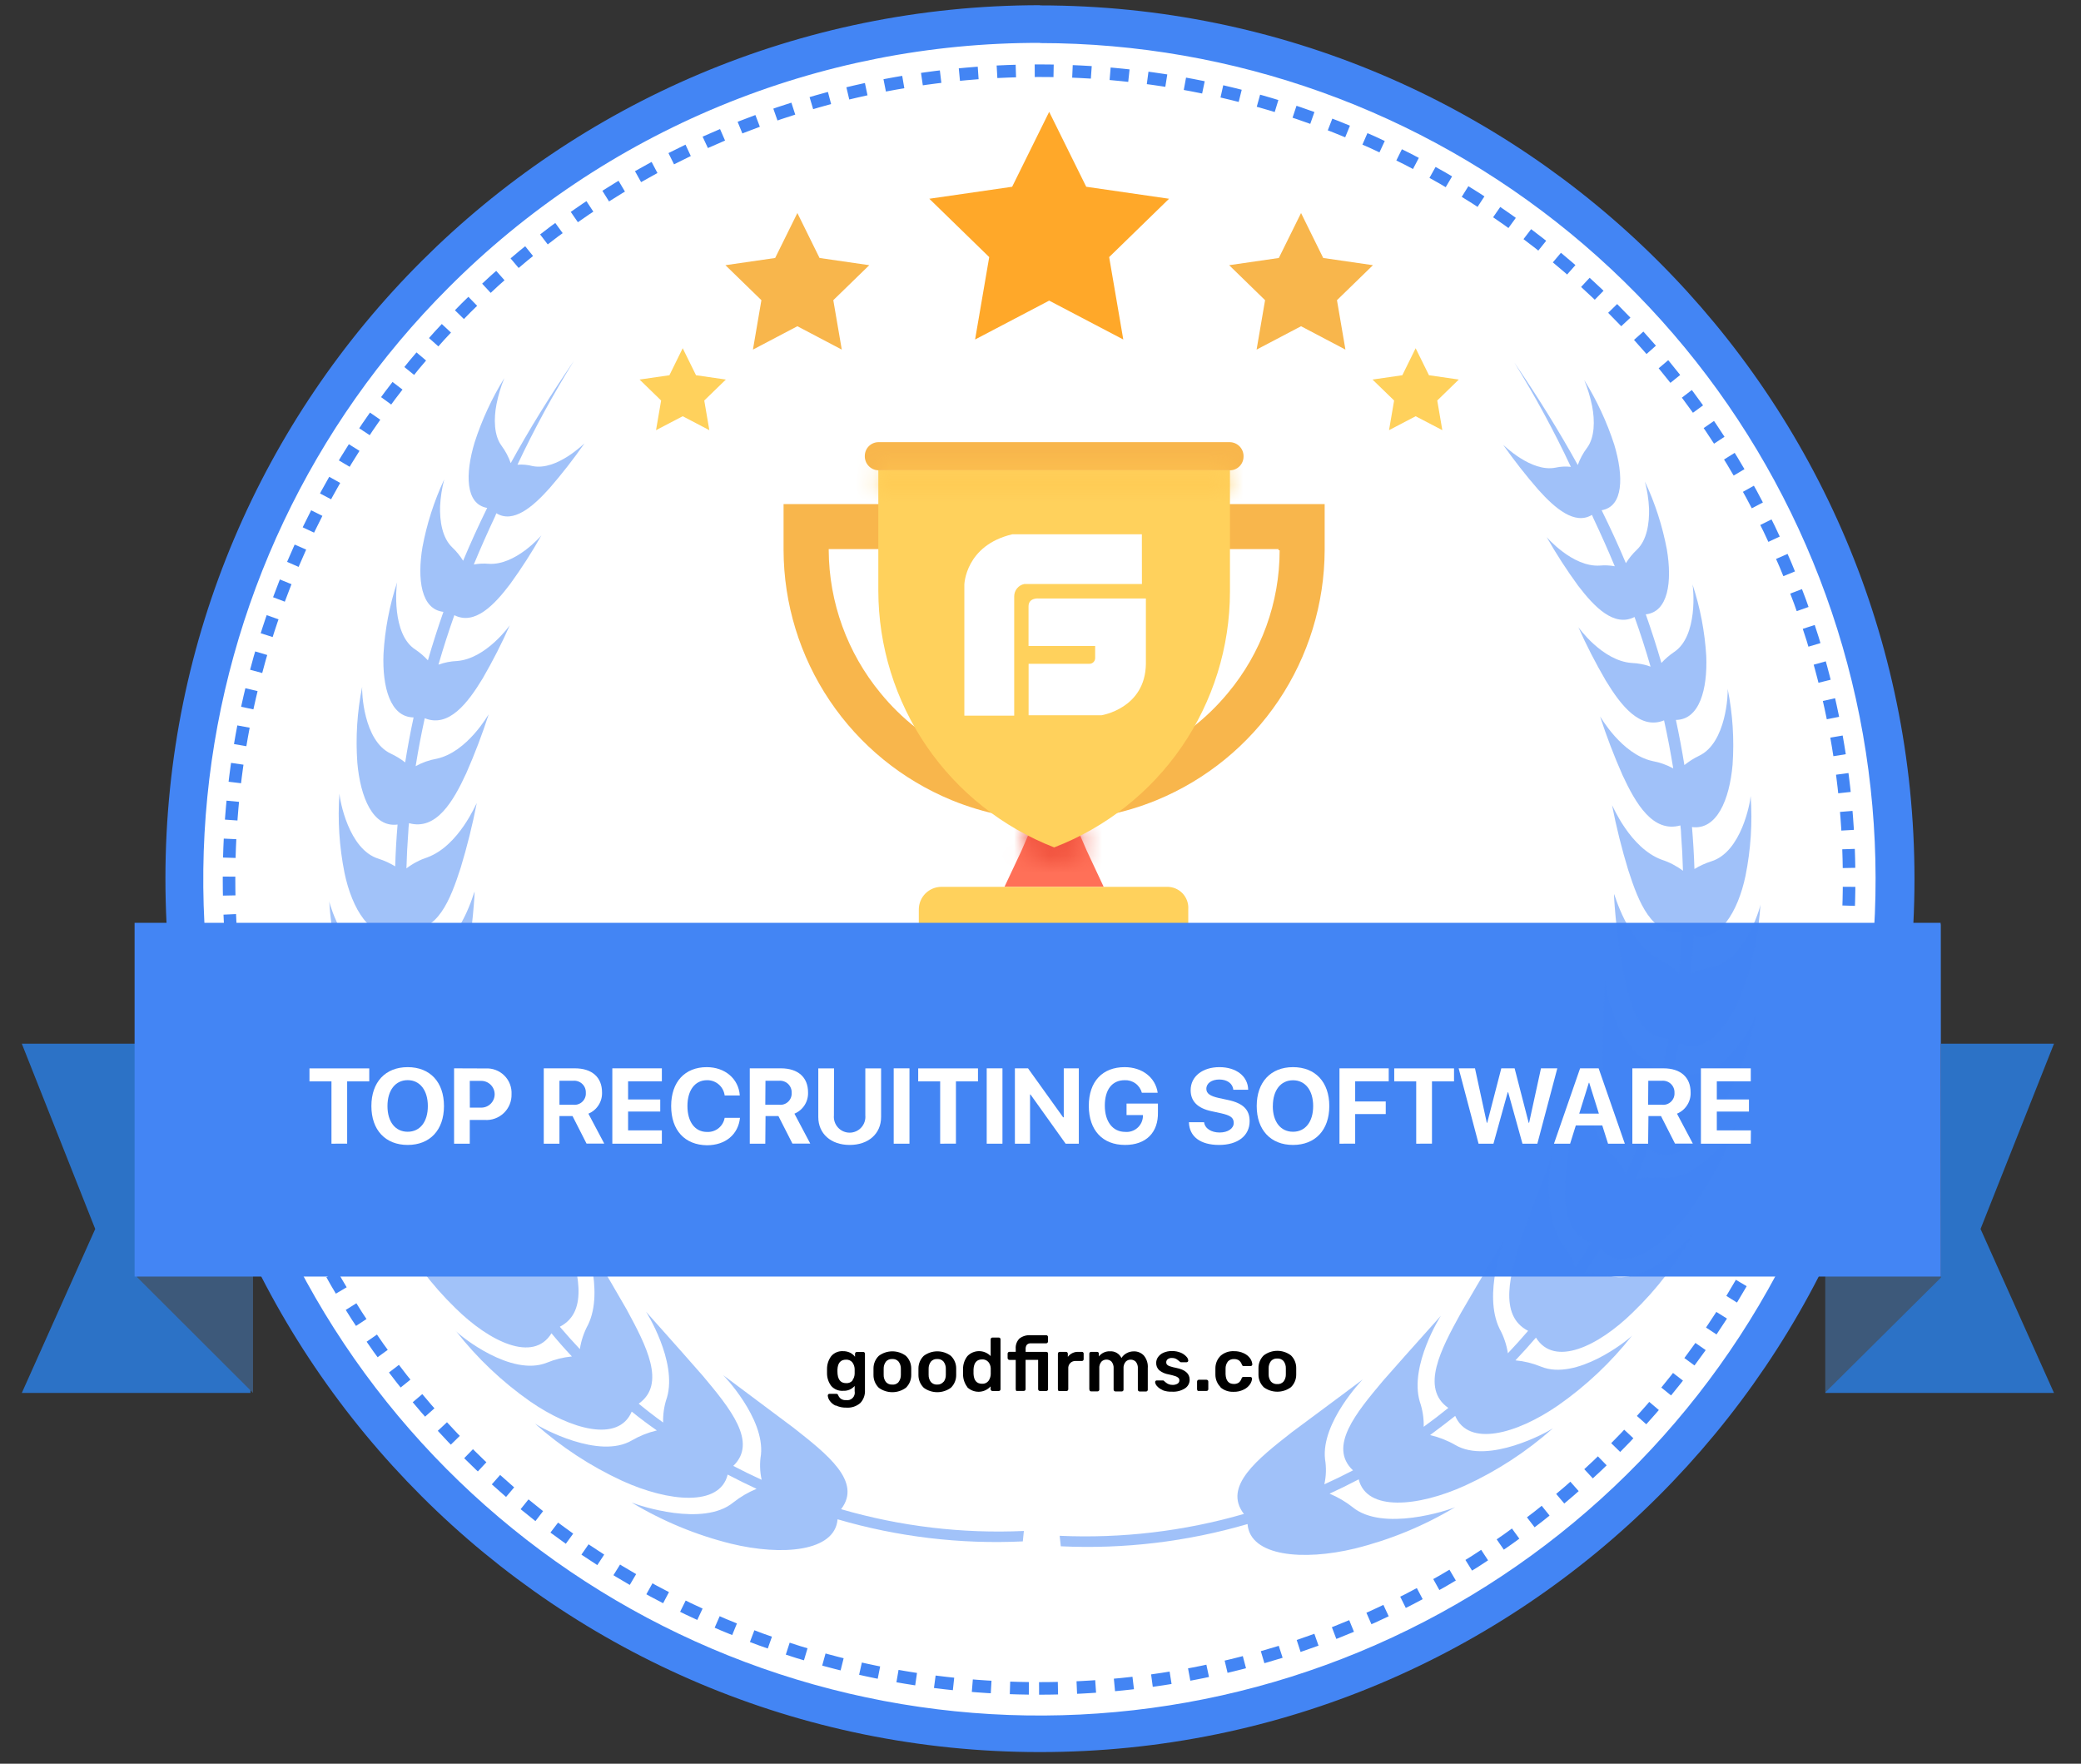 <svg width="118" height="100" viewBox="0 0 118 100" fill="none" xmlns="http://www.w3.org/2000/svg">
<rect x="0" y="0" width="118" height="100" fill="#333333" stroke="none"/>
<path d="M58.969 98.273C32.214 98.273 10.448 76.553 10.448 49.831C10.448 23.108 32.214 1.374 58.969 1.374C85.723 1.374 107.489 23.094 107.489 49.816C107.489 76.539 85.723 98.273 58.969 98.273Z" fill="white"/>
<path d="M58.969 2.442C69.938 2.449 80.565 6.259 89.04 13.223C97.514 20.186 103.313 29.872 105.447 40.632C107.58 51.391 105.918 62.557 100.742 72.228C95.567 81.899 87.198 89.476 77.062 93.668C66.927 97.861 55.651 98.41 45.156 95.221C34.661 92.032 25.596 85.304 19.506 76.181C13.416 67.058 10.677 56.106 11.756 45.191C12.835 34.275 17.666 24.072 25.424 16.318C29.823 11.902 35.053 8.401 40.812 6.017C46.572 3.634 52.746 2.415 58.98 2.432M58.98 0.295C31.581 0.306 9.38 22.471 9.38 49.816C9.38 77.162 31.581 99.341 58.969 99.341C86.357 99.341 108.558 77.173 108.558 49.831C108.558 22.489 86.354 0.306 58.969 0.306L58.98 0.295Z" fill="#4385F4"/>
<path d="M58.919 95.731C84.285 95.731 104.851 75.197 104.851 49.87C104.851 24.543 84.285 4.009 58.919 4.009C33.553 4.009 12.987 24.543 12.987 49.87C12.987 75.197 33.553 95.731 58.919 95.731Z" stroke="#4385F4" stroke-width="0.712" stroke-miterlimit="10" stroke-dasharray="1.07 1.07"/>
<path d="M62.583 50.283H56.957L57.919 48.239L58.748 46.324H60.796L61.625 48.239L62.583 50.283Z" fill="#FF7058"/>
<path d="M66.161 50.283H53.379C53.041 50.284 52.717 50.419 52.477 50.657C52.238 50.896 52.102 51.22 52.1 51.558V55.706H67.379V51.558C67.391 51.392 67.368 51.226 67.312 51.07C67.256 50.914 67.168 50.772 67.054 50.652C66.94 50.532 66.802 50.437 66.648 50.373C66.495 50.31 66.331 50.279 66.165 50.283" fill="#FFD15C"/>
<mask id="mask0_7642_195188" style="mask-type:luminance" maskUnits="userSpaceOnUse" x="57" y="46" width="5" height="4">
<path d="M61.625 48.239C61.126 48.503 60.614 48.741 60.091 48.951L59.77 49.015L59.45 48.887C58.926 48.677 58.414 48.439 57.915 48.175L58.745 46.26H60.724L61.625 48.239Z" fill="white"/>
</mask>
<g mask="url(#mask0_7642_195188)">
<path d="M63.405 44.479H56.138V50.785H63.405V44.479Z" fill="#F1543F"/>
</g>
<path d="M69.743 25.07H49.804C49.602 25.073 49.409 25.155 49.266 25.298C49.123 25.441 49.041 25.634 49.038 25.836C49.033 25.941 49.049 26.046 49.085 26.145C49.12 26.244 49.176 26.334 49.247 26.411C49.318 26.489 49.404 26.551 49.5 26.595C49.595 26.638 49.699 26.662 49.804 26.666H69.743C69.946 26.664 70.14 26.582 70.284 26.439C70.428 26.296 70.51 26.103 70.513 25.9C70.518 25.795 70.502 25.689 70.466 25.59C70.43 25.491 70.374 25.4 70.303 25.323C70.231 25.246 70.145 25.184 70.049 25.14C69.953 25.097 69.849 25.073 69.743 25.07ZM44.431 28.581V31.198C44.442 34.236 45.352 37.203 47.047 39.725C48.742 42.246 51.146 44.209 53.956 45.366C57.682 46.896 61.862 46.896 65.588 45.366C68.397 44.209 70.801 42.246 72.496 39.725C74.191 37.203 75.102 34.236 75.113 31.198V28.581H44.431ZM72.56 31.198C72.562 34.161 71.521 37.03 69.619 39.302C68.418 40.751 66.914 41.919 65.213 42.723C63.512 43.528 61.655 43.95 59.774 43.959C57.89 43.964 56.029 43.548 54.327 42.742C52.624 41.936 51.123 40.761 49.932 39.302C48.047 37.02 47.008 34.158 46.991 31.198V31.134H72.496V31.198H72.56Z" fill="#F8B64C"/>
<path d="M69.743 26.669V33.559C69.738 36.698 68.782 39.761 67.003 42.347C65.224 44.933 62.703 46.92 59.774 48.047C56.841 46.906 54.32 44.907 52.541 42.311C50.763 39.714 49.809 36.642 49.804 33.495V26.669H69.743Z" fill="#FFD15C"/>
<mask id="mask1_7642_195188" style="mask-type:luminance" maskUnits="userSpaceOnUse" x="49" y="26" width="21" height="2">
<path d="M69.679 26.669H49.8V27.627H69.679V26.669Z" fill="white"/>
</mask>
<g mask="url(#mask1_7642_195188)">
<path d="M71.46 24.889H48.02V29.407H71.46V24.889Z" fill="#FFC952"/>
</g>
<path d="M58.894 33.933C58.894 33.933 58.321 33.876 58.321 34.381V36.628H62.099V37.301C62.1 37.347 62.092 37.393 62.075 37.436C62.057 37.479 62.031 37.518 61.997 37.549C61.963 37.581 61.923 37.605 61.879 37.62C61.835 37.635 61.789 37.64 61.743 37.636H58.325V40.555H62.455C62.455 40.555 64.947 40.174 64.976 37.636V33.933H58.894ZM64.748 30.294H57.399C54.739 30.924 54.682 33.142 54.682 33.142V40.577H57.509V33.812C57.509 33.648 57.565 33.489 57.668 33.362C57.771 33.235 57.915 33.147 58.075 33.114H64.751L64.748 30.294Z" fill="white"/>
<path opacity="0.5" d="M35.8 85.184L35.761 85.159C35.761 85.159 35.775 85.17 35.8 85.184ZM30.327 80.737L30.299 80.709C30.299 80.709 30.309 80.723 30.327 80.737ZM25.866 75.485L25.848 75.457C25.848 75.457 25.852 75.485 25.866 75.485ZM18.677 51.116V51.095C18.677 51.095 18.659 51.106 18.677 51.12V51.116ZM19.243 44.981C19.245 44.969 19.245 44.958 19.243 44.946C19.243 44.946 19.24 44.96 19.243 44.981ZM20.536 38.928C20.536 38.928 20.539 38.918 20.536 38.925V38.928Z" fill="#4385F4"/>
<g opacity="0.5">
<path d="M58.057 86.804C54.558 86.963 51.056 86.546 47.692 85.569C48.896 84.006 46.906 82.457 45.004 80.958C43.01 79.469 41.013 77.978 41.013 77.974C41.013 77.97 43.363 80.399 43.149 82.478C43.07 82.951 43.084 83.435 43.188 83.902C42.642 83.653 42.106 83.391 41.579 83.115C42.978 81.773 41.394 79.85 39.87 78.027C38.26 76.186 36.633 74.381 36.633 74.374C36.633 74.367 38.413 77.18 37.822 79.231C37.663 79.688 37.588 80.171 37.602 80.655C37.127 80.313 36.665 79.957 36.217 79.587C37.79 78.476 36.64 76.283 35.522 74.225C34.326 72.135 33.09 70.105 33.087 70.098C33.083 70.091 34.294 73.153 33.347 75.108C33.112 75.539 32.954 76.007 32.88 76.493C32.489 76.077 32.11 75.655 31.744 75.225C33.429 74.356 32.773 72.021 32.058 69.788C31.264 67.531 30.409 65.409 30.42 65.376C30.43 65.344 31.057 68.553 29.79 70.361C29.481 70.753 29.24 71.193 29.078 71.665C28.774 71.19 28.482 70.715 28.202 70.24C29.982 69.614 29.765 67.207 29.448 64.928C29.06 62.599 28.583 60.409 28.583 60.385C28.583 60.36 28.682 63.589 27.137 65.177C26.774 65.522 26.468 65.924 26.233 66.366C26.093 66.043 25.956 65.718 25.823 65.391C25.72 65.138 25.624 64.885 25.528 64.632C27.333 64.294 27.497 62.015 27.546 59.847C27.546 57.636 27.415 55.546 27.408 55.524C27.4 55.503 27.052 58.49 25.349 59.779C24.951 60.056 24.6 60.395 24.31 60.783C24.132 60.1 23.973 59.414 23.833 58.725C25.613 58.675 26.108 56.589 26.46 54.563C26.813 52.537 26.927 50.571 26.909 50.55C26.891 50.529 26.197 53.245 24.417 54.218C23.993 54.427 23.607 54.705 23.274 55.04C23.188 54.261 23.125 53.482 23.085 52.701C24.801 52.907 25.535 51.027 26.122 49.201C26.489 47.995 26.793 46.77 27.034 45.533C27.009 45.533 26.03 47.947 24.239 48.609C23.809 48.75 23.405 48.962 23.046 49.236C23.065 48.541 23.1 47.849 23.153 47.16C23.153 46.997 23.177 46.836 23.192 46.672C24.741 47.103 25.706 45.433 26.446 43.824C26.923 42.739 27.345 41.63 27.71 40.502C27.692 40.502 26.51 42.638 24.762 43.019C24.344 43.092 23.941 43.234 23.569 43.44C23.714 42.53 23.886 41.625 24.085 40.723C25.446 41.275 26.521 39.868 27.372 38.462C27.938 37.487 28.45 36.483 28.907 35.453C28.907 35.453 27.564 37.358 25.905 37.479C25.549 37.495 25.197 37.564 24.862 37.685C25.132 36.75 25.433 35.815 25.763 34.88C26.916 35.467 28.027 34.31 28.939 33.099C29.576 32.219 30.163 31.304 30.698 30.358C30.698 30.358 29.241 32.067 27.714 31.967C27.431 31.942 27.146 31.955 26.866 32.006C27.241 31.1 27.644 30.19 28.073 29.279L28.145 29.101C29.102 29.692 30.21 28.745 31.164 27.677C31.867 26.867 32.526 26.021 33.14 25.142C33.122 25.142 31.573 26.701 30.203 26.427C29.922 26.353 29.631 26.326 29.341 26.349C30.295 24.324 31.365 22.357 32.545 20.456C31.192 22.432 30.007 24.355 28.96 26.259C28.839 25.909 28.665 25.578 28.444 25.28C28.002 24.689 27.995 23.735 28.152 22.923C28.252 22.415 28.401 21.918 28.597 21.438C27.891 22.581 27.326 23.803 26.913 25.081C26.371 26.879 26.386 28.588 27.625 28.798C27.133 29.798 26.679 30.796 26.261 31.793C26.088 31.515 25.88 31.26 25.642 31.034C25.075 30.497 24.929 29.539 24.954 28.709C24.98 28.193 25.058 27.681 25.189 27.182C24.617 28.407 24.202 29.698 23.954 31.027C23.651 32.85 23.879 34.552 25.143 34.691C24.823 35.605 24.529 36.521 24.264 37.44C24.051 37.209 23.812 37.003 23.551 36.827C22.198 35.962 22.469 33.221 22.519 33.014C22.086 34.327 21.826 35.69 21.746 37.069C21.671 38.95 22.127 40.662 23.448 40.676V40.698C23.268 41.536 23.11 42.38 22.975 43.229C22.722 43.031 22.447 42.863 22.156 42.727C20.593 41.994 20.511 39.167 20.536 38.942C20.252 40.355 20.16 41.799 20.261 43.236C20.432 45.202 21.144 46.936 22.544 46.751C22.477 47.539 22.432 48.329 22.409 49.122C22.111 48.94 21.793 48.794 21.461 48.688C19.763 48.164 19.271 45.355 19.247 44.999C19.142 46.503 19.239 48.014 19.535 49.492C19.955 51.522 21.023 53.306 22.451 52.857C22.491 53.584 22.551 54.31 22.629 55.036C22.276 54.869 21.903 54.749 21.518 54.68C19.631 54.371 18.727 51.394 18.67 51.12C18.767 52.731 19.087 54.321 19.62 55.845C20.368 57.956 21.778 59.722 23.235 58.95C23.372 59.612 23.526 60.273 23.697 60.933C23.281 60.794 22.847 60.716 22.409 60.701C20.35 60.648 18.944 57.518 18.901 57.326C19.238 59.023 19.816 60.663 20.617 62.197C21.75 64.358 23.551 66.053 24.965 64.903C25.186 65.484 25.423 66.062 25.677 66.637C25.201 66.541 24.714 66.519 24.232 66.569C22.042 66.811 20.048 63.628 20.026 63.511C20.643 65.261 21.517 66.91 22.619 68.403C24.182 70.539 26.396 72.07 27.678 70.571C27.963 71.046 28.26 71.521 28.568 71.996C28.081 71.967 27.593 72.011 27.119 72.127C24.936 72.683 22.38 69.678 22.423 69.653C23.317 71.326 24.465 72.85 25.827 74.171C27.753 76.076 30.238 77.28 31.271 75.596C31.646 76.051 32.032 76.489 32.428 76.909C31.938 76.957 31.458 77.077 31.004 77.265C28.985 78.07 26.136 75.77 25.866 75.485C27.059 77.007 28.47 78.345 30.053 79.455C32.378 81.065 35.07 81.805 35.821 80.036C36.282 80.408 36.757 80.764 37.246 81.104C36.752 81.221 36.278 81.409 35.839 81.663C33.973 82.774 30.676 80.951 30.341 80.723C31.82 82.041 33.485 83.133 35.284 83.963C37.936 85.17 40.817 85.433 41.262 83.607C41.798 83.889 42.344 84.159 42.9 84.415C42.426 84.61 41.981 84.87 41.579 85.188C39.888 86.584 36.238 85.373 35.811 85.188C37.56 86.242 39.458 87.03 41.44 87.523C44.36 88.236 47.347 87.972 47.493 86.142C50.901 87.14 54.45 87.564 57.997 87.395L58.057 86.804Z" fill="#4385F4"/>
</g>
<path d="M72.781 78.334C72.871 78.215 72.917 78.069 72.912 77.921C72.912 77.892 72.912 77.836 72.912 77.753C72.912 77.67 72.912 77.614 72.912 77.586C72.918 77.436 72.871 77.289 72.781 77.169C72.736 77.12 72.681 77.081 72.619 77.057C72.558 77.032 72.491 77.022 72.425 77.027C72.358 77.022 72.292 77.032 72.23 77.057C72.168 77.082 72.113 77.12 72.069 77.169C71.978 77.289 71.931 77.436 71.937 77.586V77.921C71.931 78.069 71.978 78.215 72.069 78.334C72.113 78.383 72.169 78.421 72.23 78.445C72.292 78.47 72.358 78.481 72.425 78.476C72.491 78.481 72.558 78.471 72.619 78.446C72.681 78.421 72.736 78.383 72.781 78.334ZM71.656 78.65C71.561 78.558 71.487 78.447 71.436 78.324C71.385 78.202 71.359 78.071 71.36 77.938V77.561C71.359 77.428 71.386 77.297 71.437 77.174C71.488 77.052 71.564 76.941 71.659 76.849C71.881 76.681 72.152 76.59 72.43 76.59C72.708 76.59 72.979 76.681 73.201 76.849C73.296 76.941 73.372 77.052 73.423 77.174C73.474 77.297 73.501 77.428 73.5 77.561C73.5 77.594 73.5 77.657 73.5 77.75C73.5 77.842 73.5 77.905 73.5 77.938C73.501 78.071 73.475 78.202 73.424 78.324C73.373 78.447 73.299 78.558 73.204 78.65C72.98 78.817 72.708 78.908 72.428 78.908C72.148 78.908 71.876 78.817 71.652 78.65H71.656ZM69.213 78.65C69.119 78.558 69.044 78.447 68.993 78.324C68.942 78.202 68.917 78.071 68.917 77.938V77.582C68.917 77.45 68.942 77.319 68.993 77.196C69.044 77.074 69.119 76.963 69.213 76.87C69.421 76.69 69.69 76.597 69.964 76.61C70.161 76.605 70.356 76.646 70.534 76.731C70.676 76.795 70.799 76.896 70.89 77.023C70.959 77.121 71.001 77.235 71.011 77.354C71.013 77.368 71.011 77.381 71.006 77.394C71.001 77.406 70.993 77.417 70.983 77.426C70.962 77.444 70.936 77.455 70.908 77.454H70.527C70.503 77.457 70.479 77.45 70.459 77.436C70.44 77.416 70.425 77.392 70.416 77.365C70.385 77.272 70.327 77.19 70.249 77.13C70.169 77.079 70.076 77.055 69.982 77.059C69.916 77.053 69.85 77.062 69.788 77.085C69.727 77.109 69.671 77.146 69.626 77.194C69.534 77.314 69.487 77.463 69.494 77.614V77.913C69.511 78.284 69.668 78.469 69.964 78.469C70.06 78.473 70.154 78.448 70.235 78.398C70.314 78.337 70.372 78.254 70.402 78.159C70.41 78.134 70.423 78.111 70.441 78.091C70.462 78.076 70.487 78.068 70.513 78.07H70.894C70.921 78.07 70.948 78.08 70.968 78.099C70.979 78.107 70.987 78.118 70.991 78.131C70.996 78.143 70.998 78.156 70.997 78.17C70.985 78.286 70.943 78.398 70.876 78.494C70.785 78.622 70.662 78.724 70.52 78.789C70.341 78.878 70.142 78.921 69.943 78.914C69.672 78.925 69.408 78.834 69.202 78.658L69.213 78.65ZM67.906 78.839C67.897 78.83 67.89 78.819 67.885 78.806C67.88 78.794 67.877 78.781 67.878 78.768V78.334C67.878 78.306 67.889 78.28 67.908 78.261C67.927 78.241 67.954 78.23 67.981 78.23H68.412C68.439 78.23 68.466 78.241 68.485 78.261C68.504 78.28 68.515 78.306 68.515 78.334V78.764C68.515 78.791 68.505 78.816 68.487 78.836C68.477 78.846 68.465 78.853 68.452 78.858C68.439 78.863 68.426 78.865 68.412 78.864H67.981C67.966 78.868 67.951 78.868 67.936 78.865C67.921 78.862 67.907 78.856 67.895 78.846L67.906 78.839ZM65.927 78.814C65.802 78.765 65.691 78.687 65.603 78.586C65.545 78.525 65.508 78.446 65.499 78.362C65.499 78.349 65.501 78.337 65.506 78.325C65.511 78.314 65.518 78.303 65.528 78.294C65.537 78.286 65.547 78.279 65.559 78.275C65.571 78.271 65.583 78.269 65.595 78.269H65.951C65.964 78.27 65.976 78.273 65.986 78.28C65.997 78.286 66.006 78.295 66.012 78.305L66.108 78.387C66.159 78.43 66.217 78.464 66.279 78.487C66.346 78.511 66.418 78.523 66.489 78.522C66.586 78.526 66.682 78.503 66.767 78.455C66.8 78.436 66.828 78.408 66.847 78.375C66.865 78.342 66.875 78.304 66.874 78.266C66.876 78.215 66.858 78.165 66.824 78.127C66.774 78.081 66.714 78.047 66.649 78.027C66.525 77.987 66.4 77.954 66.272 77.928C66.075 77.898 65.89 77.817 65.734 77.693C65.676 77.639 65.631 77.574 65.601 77.502C65.571 77.429 65.557 77.351 65.56 77.272C65.56 77.156 65.596 77.043 65.663 76.948C65.74 76.839 65.846 76.753 65.969 76.699C66.121 76.632 66.287 76.599 66.454 76.603C66.624 76.599 66.794 76.631 66.952 76.696C67.073 76.745 67.181 76.82 67.269 76.916C67.332 76.976 67.372 77.057 67.379 77.144C67.378 77.169 67.368 77.192 67.351 77.209C67.334 77.226 67.311 77.236 67.287 77.237H66.966C66.952 77.237 66.939 77.234 66.926 77.228C66.914 77.222 66.903 77.213 66.895 77.201L66.799 77.123C66.755 77.085 66.706 77.053 66.653 77.03C66.591 77.006 66.524 76.994 66.457 76.995C66.371 76.989 66.286 77.013 66.215 77.062C66.188 77.083 66.166 77.11 66.151 77.141C66.136 77.172 66.129 77.206 66.129 77.24C66.127 77.286 66.141 77.332 66.169 77.369C66.214 77.414 66.27 77.447 66.332 77.465C66.449 77.504 66.568 77.535 66.689 77.557C67.201 77.657 67.458 77.88 67.458 78.227C67.459 78.324 67.435 78.421 67.389 78.506C67.343 78.592 67.276 78.665 67.194 78.718C66.975 78.856 66.719 78.922 66.461 78.907C66.276 78.916 66.092 78.887 65.919 78.821L65.927 78.814ZM61.796 78.839C61.787 78.83 61.78 78.819 61.775 78.806C61.77 78.794 61.767 78.781 61.768 78.768V76.753C61.767 76.739 61.769 76.725 61.774 76.712C61.779 76.699 61.786 76.688 61.796 76.678C61.815 76.66 61.841 76.649 61.867 76.649H62.206C62.219 76.648 62.233 76.65 62.246 76.655C62.259 76.66 62.271 76.668 62.281 76.677C62.291 76.687 62.298 76.699 62.303 76.712C62.308 76.725 62.31 76.739 62.309 76.753V76.909C62.382 76.815 62.476 76.739 62.584 76.689C62.691 76.638 62.809 76.613 62.928 76.617C63.064 76.607 63.2 76.637 63.319 76.705C63.437 76.773 63.532 76.876 63.591 76.998C63.662 76.882 63.763 76.788 63.883 76.724C64.007 76.655 64.147 76.62 64.289 76.621C64.396 76.617 64.502 76.637 64.601 76.678C64.7 76.719 64.789 76.781 64.862 76.859C65.026 77.059 65.105 77.314 65.083 77.572V78.796C65.083 78.823 65.073 78.849 65.054 78.868C65.044 78.877 65.033 78.885 65.02 78.89C65.007 78.895 64.993 78.897 64.979 78.896H64.623C64.596 78.896 64.57 78.885 64.55 78.866C64.531 78.847 64.52 78.82 64.52 78.793V77.6C64.532 77.461 64.492 77.322 64.406 77.212C64.368 77.172 64.322 77.141 64.271 77.12C64.22 77.099 64.166 77.089 64.111 77.091C64.057 77.09 64.004 77.1 63.955 77.121C63.906 77.142 63.862 77.173 63.826 77.212C63.738 77.321 63.696 77.46 63.708 77.6V78.793C63.708 78.819 63.698 78.845 63.68 78.864C63.67 78.874 63.658 78.882 63.645 78.886C63.633 78.891 63.619 78.894 63.605 78.893H63.249C63.221 78.893 63.195 78.882 63.176 78.862C63.157 78.843 63.146 78.817 63.146 78.789V77.597C63.158 77.457 63.118 77.319 63.032 77.208C62.994 77.168 62.948 77.137 62.897 77.116C62.846 77.095 62.791 77.085 62.736 77.087C62.683 77.087 62.63 77.097 62.581 77.118C62.532 77.138 62.488 77.169 62.451 77.208C62.363 77.318 62.321 77.457 62.334 77.597V78.789C62.334 78.816 62.324 78.841 62.305 78.861C62.296 78.87 62.284 78.878 62.271 78.883C62.258 78.888 62.244 78.89 62.231 78.889H61.874C61.857 78.89 61.84 78.887 61.824 78.879C61.809 78.872 61.795 78.861 61.785 78.846L61.796 78.839ZM60.016 78.839C60.007 78.83 59.999 78.819 59.995 78.806C59.99 78.794 59.987 78.781 59.987 78.768V76.756C59.986 76.742 59.989 76.728 59.993 76.714C59.998 76.701 60.006 76.688 60.016 76.678C60.025 76.669 60.036 76.661 60.049 76.656C60.061 76.652 60.074 76.649 60.087 76.649H60.443C60.457 76.649 60.471 76.651 60.485 76.656C60.498 76.662 60.51 76.67 60.52 76.68C60.53 76.69 60.538 76.702 60.543 76.715C60.548 76.728 60.55 76.742 60.55 76.756V76.931C60.621 76.836 60.715 76.761 60.822 76.712C60.93 76.663 61.048 76.641 61.166 76.649H61.344C61.358 76.648 61.372 76.65 61.385 76.655C61.398 76.66 61.41 76.668 61.419 76.677C61.429 76.687 61.437 76.699 61.442 76.712C61.446 76.725 61.448 76.739 61.447 76.753V77.066C61.447 77.093 61.437 77.118 61.419 77.137C61.409 77.147 61.397 77.155 61.385 77.16C61.372 77.165 61.358 77.167 61.344 77.166H61.006C60.948 77.161 60.89 77.169 60.835 77.189C60.781 77.209 60.731 77.24 60.69 77.281C60.649 77.322 60.618 77.372 60.598 77.426C60.578 77.481 60.57 77.539 60.575 77.597V78.768C60.575 78.795 60.564 78.822 60.545 78.841C60.525 78.86 60.499 78.871 60.472 78.871H60.069C60.056 78.872 60.042 78.871 60.029 78.867C60.017 78.862 60.005 78.855 59.995 78.846L60.016 78.839ZM57.623 78.839C57.614 78.83 57.607 78.819 57.602 78.806C57.597 78.794 57.594 78.781 57.595 78.768V77.105H57.239C57.211 77.105 57.185 77.094 57.166 77.075C57.146 77.055 57.135 77.029 57.135 77.002V76.749C57.135 76.722 57.146 76.695 57.166 76.676C57.185 76.657 57.211 76.646 57.239 76.646H57.595V76.475C57.586 76.369 57.6 76.262 57.637 76.162C57.673 76.062 57.73 75.971 57.805 75.894C57.985 75.755 58.211 75.688 58.438 75.706H59.322C59.335 75.705 59.349 75.707 59.362 75.712C59.375 75.716 59.387 75.724 59.397 75.734C59.407 75.743 59.414 75.755 59.419 75.768C59.424 75.781 59.426 75.795 59.425 75.809V76.062C59.425 76.089 59.414 76.115 59.395 76.135C59.375 76.154 59.349 76.165 59.322 76.165H58.46C58.417 76.161 58.374 76.166 58.333 76.18C58.293 76.194 58.256 76.217 58.225 76.247C58.173 76.321 58.15 76.41 58.157 76.5V76.649H59.325C59.339 76.648 59.353 76.65 59.366 76.655C59.379 76.66 59.391 76.668 59.401 76.677C59.41 76.687 59.418 76.699 59.423 76.712C59.428 76.725 59.429 76.739 59.428 76.753V78.768C59.428 78.794 59.418 78.82 59.4 78.839C59.39 78.849 59.379 78.857 59.366 78.862C59.353 78.867 59.339 78.869 59.325 78.868H58.969C58.942 78.868 58.915 78.857 58.896 78.837C58.877 78.818 58.866 78.792 58.866 78.764V77.102H58.154V78.764C58.154 78.791 58.144 78.816 58.125 78.836C58.115 78.846 58.104 78.853 58.091 78.858C58.078 78.863 58.064 78.865 58.05 78.864H57.694C57.679 78.869 57.662 78.87 57.646 78.867C57.63 78.864 57.614 78.857 57.602 78.846L57.623 78.839ZM56.046 78.302C56.128 78.189 56.174 78.053 56.178 77.913C56.178 77.88 56.178 77.826 56.178 77.75C56.178 77.674 56.178 77.618 56.178 77.582C56.174 77.452 56.128 77.327 56.046 77.226C56.002 77.176 55.947 77.136 55.885 77.11C55.823 77.084 55.757 77.073 55.69 77.077C55.386 77.077 55.223 77.264 55.202 77.639V77.896C55.221 78.271 55.383 78.458 55.69 78.458C55.757 78.462 55.825 78.45 55.887 78.423C55.949 78.396 56.003 78.354 56.046 78.302ZM54.86 78.658C54.696 78.447 54.608 78.188 54.607 77.921V77.621C54.606 77.356 54.693 77.097 54.856 76.888C54.942 76.799 55.044 76.729 55.157 76.681C55.271 76.633 55.392 76.608 55.515 76.608C55.638 76.608 55.76 76.633 55.873 76.681C55.986 76.729 56.089 76.799 56.174 76.888V75.941C56.173 75.927 56.175 75.913 56.18 75.9C56.185 75.887 56.193 75.876 56.203 75.866C56.222 75.848 56.247 75.838 56.274 75.838H56.63C56.644 75.837 56.657 75.838 56.67 75.843C56.684 75.848 56.695 75.856 56.705 75.865C56.715 75.875 56.722 75.887 56.727 75.9C56.732 75.913 56.734 75.927 56.733 75.941V78.768C56.733 78.794 56.723 78.82 56.705 78.839C56.695 78.849 56.683 78.857 56.67 78.862C56.657 78.867 56.644 78.869 56.63 78.868H56.274C56.246 78.868 56.22 78.857 56.201 78.837C56.181 78.818 56.17 78.792 56.17 78.764V78.608C56.086 78.701 55.984 78.776 55.869 78.829C55.755 78.881 55.631 78.909 55.505 78.912C55.38 78.915 55.255 78.891 55.138 78.844C55.022 78.797 54.916 78.726 54.828 78.636L54.86 78.658ZM53.5 78.362C53.59 78.243 53.636 78.098 53.632 77.949C53.632 77.921 53.632 77.865 53.632 77.782C53.632 77.699 53.632 77.643 53.632 77.614C53.637 77.464 53.59 77.317 53.5 77.198C53.456 77.148 53.4 77.11 53.339 77.085C53.277 77.06 53.21 77.05 53.144 77.055C53.078 77.05 53.011 77.061 52.949 77.085C52.888 77.11 52.833 77.148 52.788 77.198C52.697 77.317 52.651 77.464 52.656 77.614V77.949C52.651 78.098 52.697 78.244 52.788 78.362C52.833 78.411 52.888 78.449 52.95 78.474C53.011 78.499 53.078 78.509 53.144 78.504C53.214 78.508 53.285 78.494 53.348 78.464C53.412 78.435 53.468 78.39 53.511 78.334L53.5 78.362ZM52.375 78.679C52.281 78.586 52.206 78.475 52.155 78.353C52.104 78.23 52.079 78.099 52.079 77.967V77.589C52.079 77.457 52.105 77.325 52.156 77.203C52.208 77.081 52.283 76.97 52.378 76.877C52.6 76.71 52.871 76.619 53.149 76.619C53.428 76.619 53.698 76.71 53.92 76.877C54.015 76.97 54.091 77.081 54.142 77.203C54.194 77.325 54.22 77.457 54.219 77.589C54.219 77.623 54.219 77.686 54.219 77.778C54.219 77.871 54.219 77.934 54.219 77.967C54.22 78.099 54.194 78.23 54.143 78.353C54.093 78.475 54.018 78.586 53.924 78.679C53.699 78.846 53.427 78.936 53.147 78.936C52.868 78.936 52.596 78.846 52.371 78.679H52.375ZM50.95 78.362C51.04 78.243 51.087 78.098 51.082 77.949C51.082 77.921 51.082 77.865 51.082 77.782C51.082 77.699 51.082 77.643 51.082 77.614C51.088 77.464 51.041 77.317 50.95 77.198C50.906 77.148 50.851 77.11 50.789 77.085C50.727 77.06 50.661 77.05 50.594 77.055C50.528 77.05 50.462 77.061 50.4 77.085C50.338 77.11 50.283 77.148 50.238 77.198C50.148 77.317 50.101 77.464 50.107 77.614V77.949C50.101 78.098 50.148 78.244 50.238 78.362C50.283 78.411 50.339 78.449 50.4 78.474C50.462 78.499 50.528 78.509 50.594 78.504C50.668 78.511 50.742 78.499 50.809 78.469C50.876 78.439 50.935 78.392 50.979 78.334L50.95 78.362ZM49.825 78.679C49.731 78.586 49.657 78.475 49.606 78.353C49.555 78.23 49.529 78.099 49.53 77.967V77.589C49.529 77.457 49.555 77.325 49.607 77.203C49.658 77.081 49.734 76.97 49.829 76.877C50.051 76.71 50.322 76.619 50.6 76.619C50.878 76.619 51.149 76.71 51.371 76.877C51.466 76.97 51.541 77.081 51.593 77.203C51.644 77.325 51.67 77.457 51.67 77.589C51.67 77.623 51.67 77.686 51.67 77.778C51.67 77.871 51.67 77.934 51.67 77.967C51.67 78.099 51.645 78.23 51.594 78.353C51.543 78.475 51.468 78.586 51.374 78.679C51.15 78.846 50.878 78.936 50.598 78.936C50.318 78.936 50.046 78.846 49.822 78.679H49.825ZM48.33 78.269C48.412 78.16 48.458 78.028 48.462 77.892C48.462 77.868 48.462 77.823 48.462 77.757C48.462 77.69 48.462 77.645 48.462 77.621C48.458 77.485 48.412 77.353 48.33 77.244C48.287 77.192 48.232 77.151 48.17 77.125C48.108 77.098 48.041 77.087 47.974 77.091C47.665 77.091 47.503 77.278 47.486 77.653V77.757C47.486 78.201 47.65 78.423 47.977 78.423C48.05 78.429 48.123 78.417 48.19 78.387C48.257 78.357 48.315 78.31 48.358 78.252L48.33 78.269ZM47.372 79.694C47.237 79.629 47.121 79.53 47.037 79.405C46.98 79.323 46.946 79.227 46.938 79.128C46.937 79.114 46.939 79.101 46.944 79.089C46.949 79.077 46.957 79.066 46.966 79.056C46.985 79.038 47.011 79.028 47.037 79.028H47.418C47.442 79.027 47.466 79.033 47.486 79.046C47.509 79.064 47.525 79.089 47.532 79.117C47.564 79.19 47.613 79.255 47.675 79.306C47.76 79.365 47.863 79.393 47.967 79.384C48.036 79.397 48.107 79.392 48.174 79.371C48.241 79.349 48.301 79.312 48.35 79.261C48.399 79.211 48.435 79.15 48.454 79.082C48.474 79.015 48.476 78.943 48.462 78.875V78.583C48.38 78.675 48.279 78.748 48.166 78.796C48.052 78.843 47.929 78.864 47.806 78.857C47.682 78.866 47.556 78.846 47.44 78.799C47.324 78.752 47.221 78.68 47.137 78.586C46.977 78.376 46.892 78.118 46.895 77.853V77.621C46.893 77.357 46.978 77.099 47.137 76.888C47.219 76.793 47.322 76.719 47.437 76.671C47.553 76.623 47.678 76.602 47.803 76.61C47.941 76.607 48.077 76.636 48.202 76.696C48.312 76.75 48.408 76.829 48.483 76.927V76.76C48.482 76.745 48.485 76.731 48.49 76.717C48.496 76.704 48.504 76.691 48.515 76.681C48.535 76.663 48.562 76.652 48.59 76.653H48.946C48.959 76.653 48.972 76.655 48.984 76.66C48.997 76.665 49.008 76.672 49.017 76.681C49.027 76.692 49.035 76.704 49.04 76.718C49.044 76.731 49.047 76.746 49.046 76.76V78.818C49.054 78.952 49.035 79.086 48.99 79.212C48.944 79.338 48.874 79.454 48.782 79.551C48.561 79.74 48.274 79.834 47.984 79.811C47.783 79.817 47.583 79.775 47.401 79.69L47.372 79.694Z" fill="black"/>
<path d="M116.469 59.177H103.505V78.978H116.469L112.304 69.681L116.469 59.177ZM1.237 59.177H14.201V78.978H1.237L5.399 69.681L1.237 59.177Z" fill="#2C72C6"/>
<path d="M110.064 52.38L103.505 59.145V78.946L110.064 72.434V52.38ZM7.778 52.38L14.347 59.434V78.975L7.778 72.419V52.38Z" fill="#3D597A"/>
<path d="M7.632 72.38H110.05L110.039 52.323H7.632V72.38Z" fill="#4385F4"/>
<path opacity="0.5" d="M60.087 87.078C63.614 87.237 67.142 86.819 70.534 85.839C69.323 84.273 71.328 82.717 73.247 81.21C75.259 79.715 77.27 78.223 77.27 78.216C77.27 78.209 74.903 80.648 75.134 82.734C75.213 83.207 75.2 83.691 75.095 84.159C75.646 83.909 76.187 83.646 76.719 83.368C75.294 82.022 76.907 80.092 78.442 78.266C80.066 76.418 81.703 74.609 81.703 74.602C81.703 74.595 79.902 77.418 80.507 79.473C80.666 79.93 80.741 80.413 80.728 80.897C81.203 80.555 81.668 80.199 82.124 79.829C80.536 78.714 81.696 76.514 82.836 74.449C84.043 72.352 85.289 70.315 85.289 70.311C85.289 70.308 84.075 73.374 85.029 75.335C85.267 75.768 85.427 76.24 85.503 76.728C85.897 76.312 86.279 75.888 86.649 75.457C84.951 74.584 85.613 72.231 86.336 70.005C87.137 67.741 87.999 65.611 87.988 65.579C87.977 65.547 87.347 68.766 88.622 70.564C88.931 70.958 89.172 71.401 89.334 71.874C89.64 71.4 89.934 70.925 90.217 70.45C88.408 69.824 88.639 67.406 88.96 65.109C89.352 62.773 89.832 60.577 89.832 60.552C89.832 60.527 89.729 63.756 91.292 65.359C91.658 65.704 91.966 66.107 92.204 66.551C92.346 66.226 92.484 65.9 92.617 65.572C92.72 65.319 92.816 65.063 92.912 64.81C91.093 64.454 90.929 62.182 90.879 60.011C90.879 57.792 91.011 55.699 91.022 55.677C91.032 55.656 91.378 58.654 93.097 59.95C93.498 60.227 93.852 60.568 94.144 60.958C94.325 60.272 94.485 59.583 94.625 58.892C92.82 58.843 92.332 56.735 91.976 54.716C91.62 52.697 91.502 50.714 91.524 50.689C91.545 50.664 92.257 53.395 94.048 54.367C94.474 54.578 94.862 54.857 95.198 55.193C95.284 54.412 95.347 53.63 95.387 52.846C93.656 53.053 92.919 51.169 92.328 49.336C91.959 48.127 91.652 46.899 91.41 45.658C91.435 45.658 92.421 48.079 94.226 48.745C94.659 48.885 95.066 49.097 95.43 49.371C95.411 48.673 95.375 47.979 95.323 47.288C95.323 47.125 95.298 46.961 95.284 46.801C93.724 47.235 92.749 45.558 92.004 43.952C91.523 42.865 91.098 41.754 90.73 40.623C90.747 40.623 91.94 42.759 93.703 43.151C94.114 43.225 94.511 43.366 94.878 43.568C94.731 42.656 94.557 41.748 94.358 40.844C92.987 41.399 91.901 39.986 91.046 38.576C90.476 37.599 89.959 36.593 89.498 35.56C89.498 35.56 90.851 37.472 92.524 37.589C92.889 37.603 93.249 37.673 93.592 37.796C93.319 36.846 93.017 35.909 92.684 34.983C91.52 35.574 90.402 34.41 89.48 33.203C88.835 32.319 88.241 31.4 87.7 30.45C87.7 30.45 89.166 32.163 90.708 32.067C90.994 32.041 91.281 32.054 91.563 32.106C91.183 31.197 90.777 30.285 90.345 29.371L90.27 29.193C89.305 29.784 88.187 28.837 87.23 27.769C86.522 26.957 85.858 26.109 85.239 25.227C85.257 25.227 86.817 26.79 88.198 26.516C88.485 26.451 88.781 26.436 89.074 26.47C88.12 24.439 87.05 22.466 85.869 20.559C87.215 22.524 88.408 24.454 89.466 26.366C89.589 26.02 89.764 25.695 89.985 25.401C90.43 24.81 90.438 23.852 90.281 23.037C90.18 22.528 90.029 22.029 89.832 21.549C90.543 22.694 91.114 23.92 91.531 25.202C92.076 27.007 92.061 28.72 90.819 28.93C91.315 29.934 91.773 30.934 92.193 31.931C92.367 31.652 92.577 31.396 92.816 31.169C93.386 30.632 93.528 29.671 93.507 28.837C93.482 28.319 93.404 27.805 93.272 27.303C93.849 28.53 94.267 29.826 94.518 31.159C94.824 32.989 94.596 34.694 93.322 34.833C93.645 35.75 93.94 36.668 94.208 37.589C94.421 37.357 94.66 37.15 94.921 36.973C96.291 36.076 96.021 33.342 95.971 33.135C96.407 34.45 96.669 35.818 96.751 37.201C96.825 39.085 96.366 40.804 95.034 40.819V40.84C95.215 41.68 95.374 42.527 95.511 43.379C95.764 43.175 96.038 43 96.331 42.859C97.908 42.126 97.99 39.277 97.965 39.06C98.251 40.477 98.344 41.926 98.243 43.368C98.068 45.337 97.352 47.078 95.942 46.893C96.009 47.684 96.055 48.477 96.081 49.272C96.381 49.089 96.701 48.943 97.035 48.837C98.748 48.31 99.243 45.494 99.268 45.138C99.375 46.651 99.276 48.172 98.976 49.66C98.552 51.693 97.477 53.484 96.035 53.035C95.995 53.764 95.935 54.493 95.857 55.221C96.212 55.054 96.588 54.934 96.975 54.865C98.876 54.556 99.788 51.568 99.823 51.283C99.725 52.9 99.403 54.495 98.866 56.023C98.111 58.141 96.69 59.914 95.22 59.135C95.082 59.799 94.925 60.463 94.75 61.125C95.169 60.986 95.607 60.908 96.049 60.894C98.125 60.837 99.542 57.689 99.585 57.507C99.245 59.21 98.662 60.855 97.854 62.393C96.712 64.561 94.895 66.259 93.471 65.106C93.248 65.69 93.011 66.27 92.759 66.847C93.238 66.751 93.729 66.728 94.216 66.779C96.423 67.021 98.435 63.831 98.456 63.71C97.834 65.466 96.953 67.12 95.843 68.617C94.265 70.753 92.036 72.295 90.744 70.792C90.457 71.267 90.157 71.742 89.847 72.216C90.338 72.187 90.832 72.231 91.31 72.348C93.51 72.907 96.088 69.891 96.046 69.856C95.136 71.548 93.967 73.087 92.581 74.417C90.637 76.325 88.134 77.532 87.094 75.841C86.719 76.278 86.331 76.707 85.93 77.13C86.428 77.176 86.916 77.296 87.379 77.486C89.387 78.312 92.282 76.005 92.546 75.727C91.344 77.25 89.924 78.588 88.333 79.697C85.987 81.31 83.277 82.054 82.515 80.281C82.04 80.654 81.566 81.016 81.091 81.367C81.59 81.483 82.07 81.671 82.515 81.926C84.395 83.041 87.721 81.214 88.056 80.983C86.564 82.306 84.884 83.402 83.071 84.233C80.397 85.444 77.491 85.707 77.043 83.877C76.501 84.162 75.951 84.433 75.391 84.689C75.859 84.883 76.299 85.141 76.697 85.455C78.403 86.854 82.095 85.643 82.512 85.455C80.747 86.513 78.834 87.303 76.836 87.798C73.895 88.51 70.883 88.246 70.74 86.412C67.304 87.415 63.726 87.841 60.151 87.673L60.087 87.078Z" fill="#4385F4"/>
<path d="M59.492 6.341L61.593 10.589L66.29 11.269L62.893 14.577L63.694 19.249L59.492 17.045L55.291 19.249L56.092 14.577L52.695 11.269L57.392 10.589L59.492 6.341Z" fill="#FFA829"/>
<path d="M46.471 14.627L45.214 12.078L43.954 14.627L41.134 15.036L43.174 17.02L42.694 19.822L45.214 18.497L47.732 19.822L47.251 17.02L49.291 15.036L46.471 14.627Z" fill="#F8B64C"/>
<path d="M77.851 15.036L75.031 14.627L73.774 12.078L72.514 14.627L69.697 15.036L71.734 17.02L71.253 19.822L73.774 18.497L76.291 19.822L75.811 17.02L77.851 15.036Z" fill="#F8B64C"/>
<path d="M39.467 21.275L38.712 19.744L37.958 21.275L36.266 21.52L37.488 22.709L37.199 24.39L38.712 23.6L40.222 24.39L39.934 22.709L41.159 21.52L39.467 21.275Z" fill="#FFD15C"/>
<path d="M82.718 21.52L81.027 21.275L80.272 19.744L79.517 21.275L77.826 21.52L79.051 22.709L78.763 24.39L80.272 23.6L81.785 24.39L81.497 22.709L82.718 21.52Z" fill="#FFD15C"/>
<path d="M18.795 64.846V61.314H17.548V60.577H20.938V61.314H19.685V64.842L18.795 64.846Z" fill="white"/>
<path d="M25.175 62.713C25.175 64.07 24.381 64.917 23.117 64.917C21.853 64.917 21.059 64.07 21.059 62.713C21.059 61.357 21.849 60.506 23.117 60.506C24.385 60.506 25.175 61.353 25.175 62.713ZM21.971 62.713C21.971 63.607 22.416 64.169 23.117 64.169C23.819 64.169 24.26 63.603 24.26 62.713C24.26 61.823 23.815 61.243 23.117 61.243C22.419 61.243 21.971 61.819 21.971 62.713Z" fill="white"/>
<path d="M27.529 60.58C27.724 60.568 27.92 60.597 28.104 60.666C28.288 60.735 28.455 60.842 28.594 60.979C28.734 61.117 28.843 61.283 28.914 61.466C28.985 61.649 29.016 61.844 29.006 62.04C29.012 62.239 28.976 62.436 28.9 62.62C28.825 62.803 28.712 62.969 28.569 63.106C28.426 63.244 28.256 63.35 28.069 63.418C27.883 63.486 27.684 63.514 27.486 63.5H26.638V64.846H25.748V60.573L27.529 60.58ZM26.642 62.802H27.29C27.491 62.802 27.684 62.722 27.826 62.58C27.968 62.438 28.049 62.245 28.049 62.044C28.049 61.843 27.968 61.65 27.826 61.508C27.684 61.365 27.491 61.285 27.29 61.285H26.638L26.642 62.802Z" fill="white"/>
<path d="M31.723 64.846H30.833V60.573H32.595C33.578 60.573 34.137 61.09 34.137 61.933C34.148 62.19 34.08 62.444 33.941 62.66C33.803 62.877 33.602 63.046 33.364 63.144L34.262 64.839H33.258L32.464 63.279H31.723V64.846ZM31.723 62.638H32.506C32.6 62.649 32.694 62.639 32.783 62.609C32.872 62.579 32.954 62.53 33.022 62.465C33.09 62.4 33.142 62.321 33.176 62.234C33.211 62.146 33.225 62.052 33.218 61.958C33.222 61.865 33.206 61.772 33.172 61.686C33.137 61.599 33.084 61.521 33.016 61.457C32.949 61.393 32.869 61.343 32.781 61.313C32.693 61.282 32.599 61.27 32.506 61.278H31.723V62.638Z" fill="white"/>
<path d="M37.53 64.846H34.721V60.573H37.53V61.31H35.615V62.339H37.438V63.023H35.615V64.091H37.53V64.846Z" fill="white"/>
<path d="M38.057 62.71C38.057 61.335 38.841 60.506 40.076 60.506C41.102 60.506 41.882 61.157 41.949 62.111H41.091C41.06 61.869 40.941 61.646 40.755 61.486C40.57 61.326 40.332 61.241 40.087 61.246C39.414 61.246 38.98 61.809 38.98 62.71C38.98 63.611 39.407 64.18 40.09 64.18C40.326 64.192 40.559 64.117 40.743 63.97C40.927 63.822 41.051 63.612 41.091 63.379H41.96C41.86 64.33 41.13 64.935 40.083 64.935C38.834 64.917 38.057 64.091 38.057 62.71Z" fill="white"/>
<path d="M43.395 64.846H42.515V60.573H44.278C45.261 60.573 45.819 61.09 45.819 61.933C45.83 62.19 45.762 62.444 45.624 62.66C45.486 62.877 45.284 63.046 45.047 63.144L45.944 64.839H44.933L44.139 63.279H43.409L43.395 64.846ZM43.395 62.638H44.178C44.271 62.649 44.366 62.639 44.455 62.609C44.544 62.579 44.625 62.53 44.693 62.465C44.761 62.4 44.814 62.321 44.848 62.234C44.882 62.146 44.897 62.052 44.89 61.958C44.894 61.865 44.878 61.772 44.843 61.686C44.808 61.599 44.755 61.521 44.688 61.457C44.621 61.393 44.54 61.343 44.452 61.313C44.364 61.282 44.271 61.27 44.178 61.278H43.405L43.395 62.638Z" fill="white"/>
<path d="M47.286 63.247C47.275 63.371 47.29 63.495 47.33 63.613C47.37 63.73 47.433 63.838 47.517 63.93C47.601 64.022 47.703 64.095 47.816 64.145C47.93 64.195 48.053 64.221 48.177 64.221C48.301 64.221 48.423 64.195 48.537 64.145C48.651 64.095 48.752 64.022 48.836 63.93C48.92 63.838 48.984 63.73 49.023 63.613C49.063 63.495 49.078 63.371 49.067 63.247V60.577H49.961V63.336C49.961 64.276 49.248 64.917 48.18 64.917C47.112 64.917 46.4 64.276 46.4 63.336V60.577H47.294L47.286 63.247Z" fill="white"/>
<path d="M50.676 64.846V60.573H51.57V64.846H50.676Z" fill="white"/>
<path d="M53.311 64.846V61.314H52.065V60.577H55.455V61.314H54.205V64.842L53.311 64.846Z" fill="white"/>
<path d="M55.95 64.846V60.573H56.843V64.846H55.95Z" fill="white"/>
<path d="M57.548 64.846V60.573H58.292L60.283 63.35H60.319V60.573H61.173V64.846H60.425L58.431 62.054H58.407V64.846H57.548Z" fill="white"/>
<path d="M63.794 64.917C62.519 64.917 61.739 64.084 61.739 62.699C61.739 61.314 62.519 60.506 63.772 60.506C64.769 60.506 65.52 61.093 65.645 61.958H64.748C64.691 61.746 64.563 61.559 64.386 61.43C64.208 61.3 63.992 61.236 63.772 61.246C63.06 61.246 62.647 61.78 62.647 62.688C62.647 63.596 63.096 64.177 63.804 64.177C63.929 64.188 64.055 64.174 64.174 64.134C64.293 64.095 64.403 64.032 64.497 63.949C64.591 63.866 64.667 63.765 64.721 63.652C64.774 63.538 64.804 63.415 64.808 63.29V63.222H63.879V62.571H65.659V63.051C65.688 64.216 64.983 64.917 63.794 64.917Z" fill="white"/>
<path d="M68.276 63.628C68.319 63.984 68.686 64.212 69.156 64.212C69.626 64.212 69.957 63.984 69.957 63.671C69.957 63.358 69.754 63.24 69.245 63.123L68.689 63.002C67.903 62.834 67.514 62.435 67.514 61.812C67.514 61.026 68.194 60.506 69.145 60.506C70.096 60.506 70.762 61.018 70.776 61.787H69.932C69.903 61.431 69.576 61.207 69.142 61.207C68.707 61.207 68.404 61.417 68.404 61.734C68.404 61.998 68.611 62.144 69.117 62.257L69.633 62.368C70.487 62.549 70.858 62.916 70.858 63.568C70.858 64.394 70.188 64.917 69.127 64.917C68.066 64.917 67.44 64.447 67.415 63.628H68.276Z" fill="white"/>
<path d="M75.376 62.713C75.376 64.07 74.582 64.917 73.318 64.917C72.054 64.917 71.26 64.07 71.26 62.713C71.26 61.357 72.051 60.506 73.318 60.506C74.586 60.506 75.376 61.353 75.376 62.713ZM72.172 62.713C72.172 63.607 72.617 64.169 73.318 64.169C74.02 64.169 74.461 63.603 74.461 62.713C74.461 61.823 74.016 61.25 73.318 61.25C72.62 61.25 72.175 61.819 72.175 62.713H72.172Z" fill="white"/>
<path d="M75.953 64.846V60.573H78.745V61.31H76.843V62.453H78.577V63.165H76.843V64.842L75.953 64.846Z" fill="white"/>
<path d="M80.304 64.846V61.314H79.058V60.577H82.448V61.314H81.198V64.842L80.304 64.846Z" fill="white"/>
<path d="M84.684 64.846H83.84L82.711 60.573H83.637L84.306 63.66H84.331L85.129 60.573H85.884L86.681 63.66H86.706L87.379 60.573H88.305L87.173 64.846H86.329L85.52 61.933H85.492L84.684 64.846Z" fill="white"/>
<path d="M90.854 63.81H89.355L89.031 64.846H88.116L89.597 60.573H90.648L92.133 64.846H91.182L90.854 63.81ZM89.548 63.141H90.662L90.114 61.392H90.092L89.548 63.141Z" fill="white"/>
<path d="M93.454 64.846H92.56V60.573H94.322C95.305 60.573 95.864 61.09 95.864 61.933C95.875 62.19 95.807 62.444 95.668 62.66C95.53 62.877 95.329 63.046 95.091 63.144L95.989 64.839H94.978L94.184 63.279H93.472L93.454 64.846ZM93.454 62.638H94.237C94.33 62.649 94.425 62.639 94.514 62.609C94.603 62.579 94.684 62.53 94.752 62.465C94.82 62.4 94.873 62.321 94.907 62.234C94.941 62.146 94.956 62.052 94.949 61.958C94.953 61.865 94.937 61.772 94.902 61.686C94.867 61.599 94.814 61.521 94.747 61.457C94.68 61.393 94.599 61.343 94.511 61.313C94.423 61.282 94.33 61.27 94.237 61.278H93.464L93.454 62.638Z" fill="white"/>
<path d="M99.275 64.846H96.448V60.573H99.275V61.31H97.349V62.339H99.172V63.023H97.349V64.091H99.282L99.275 64.846Z" fill="white"/>
</svg>

